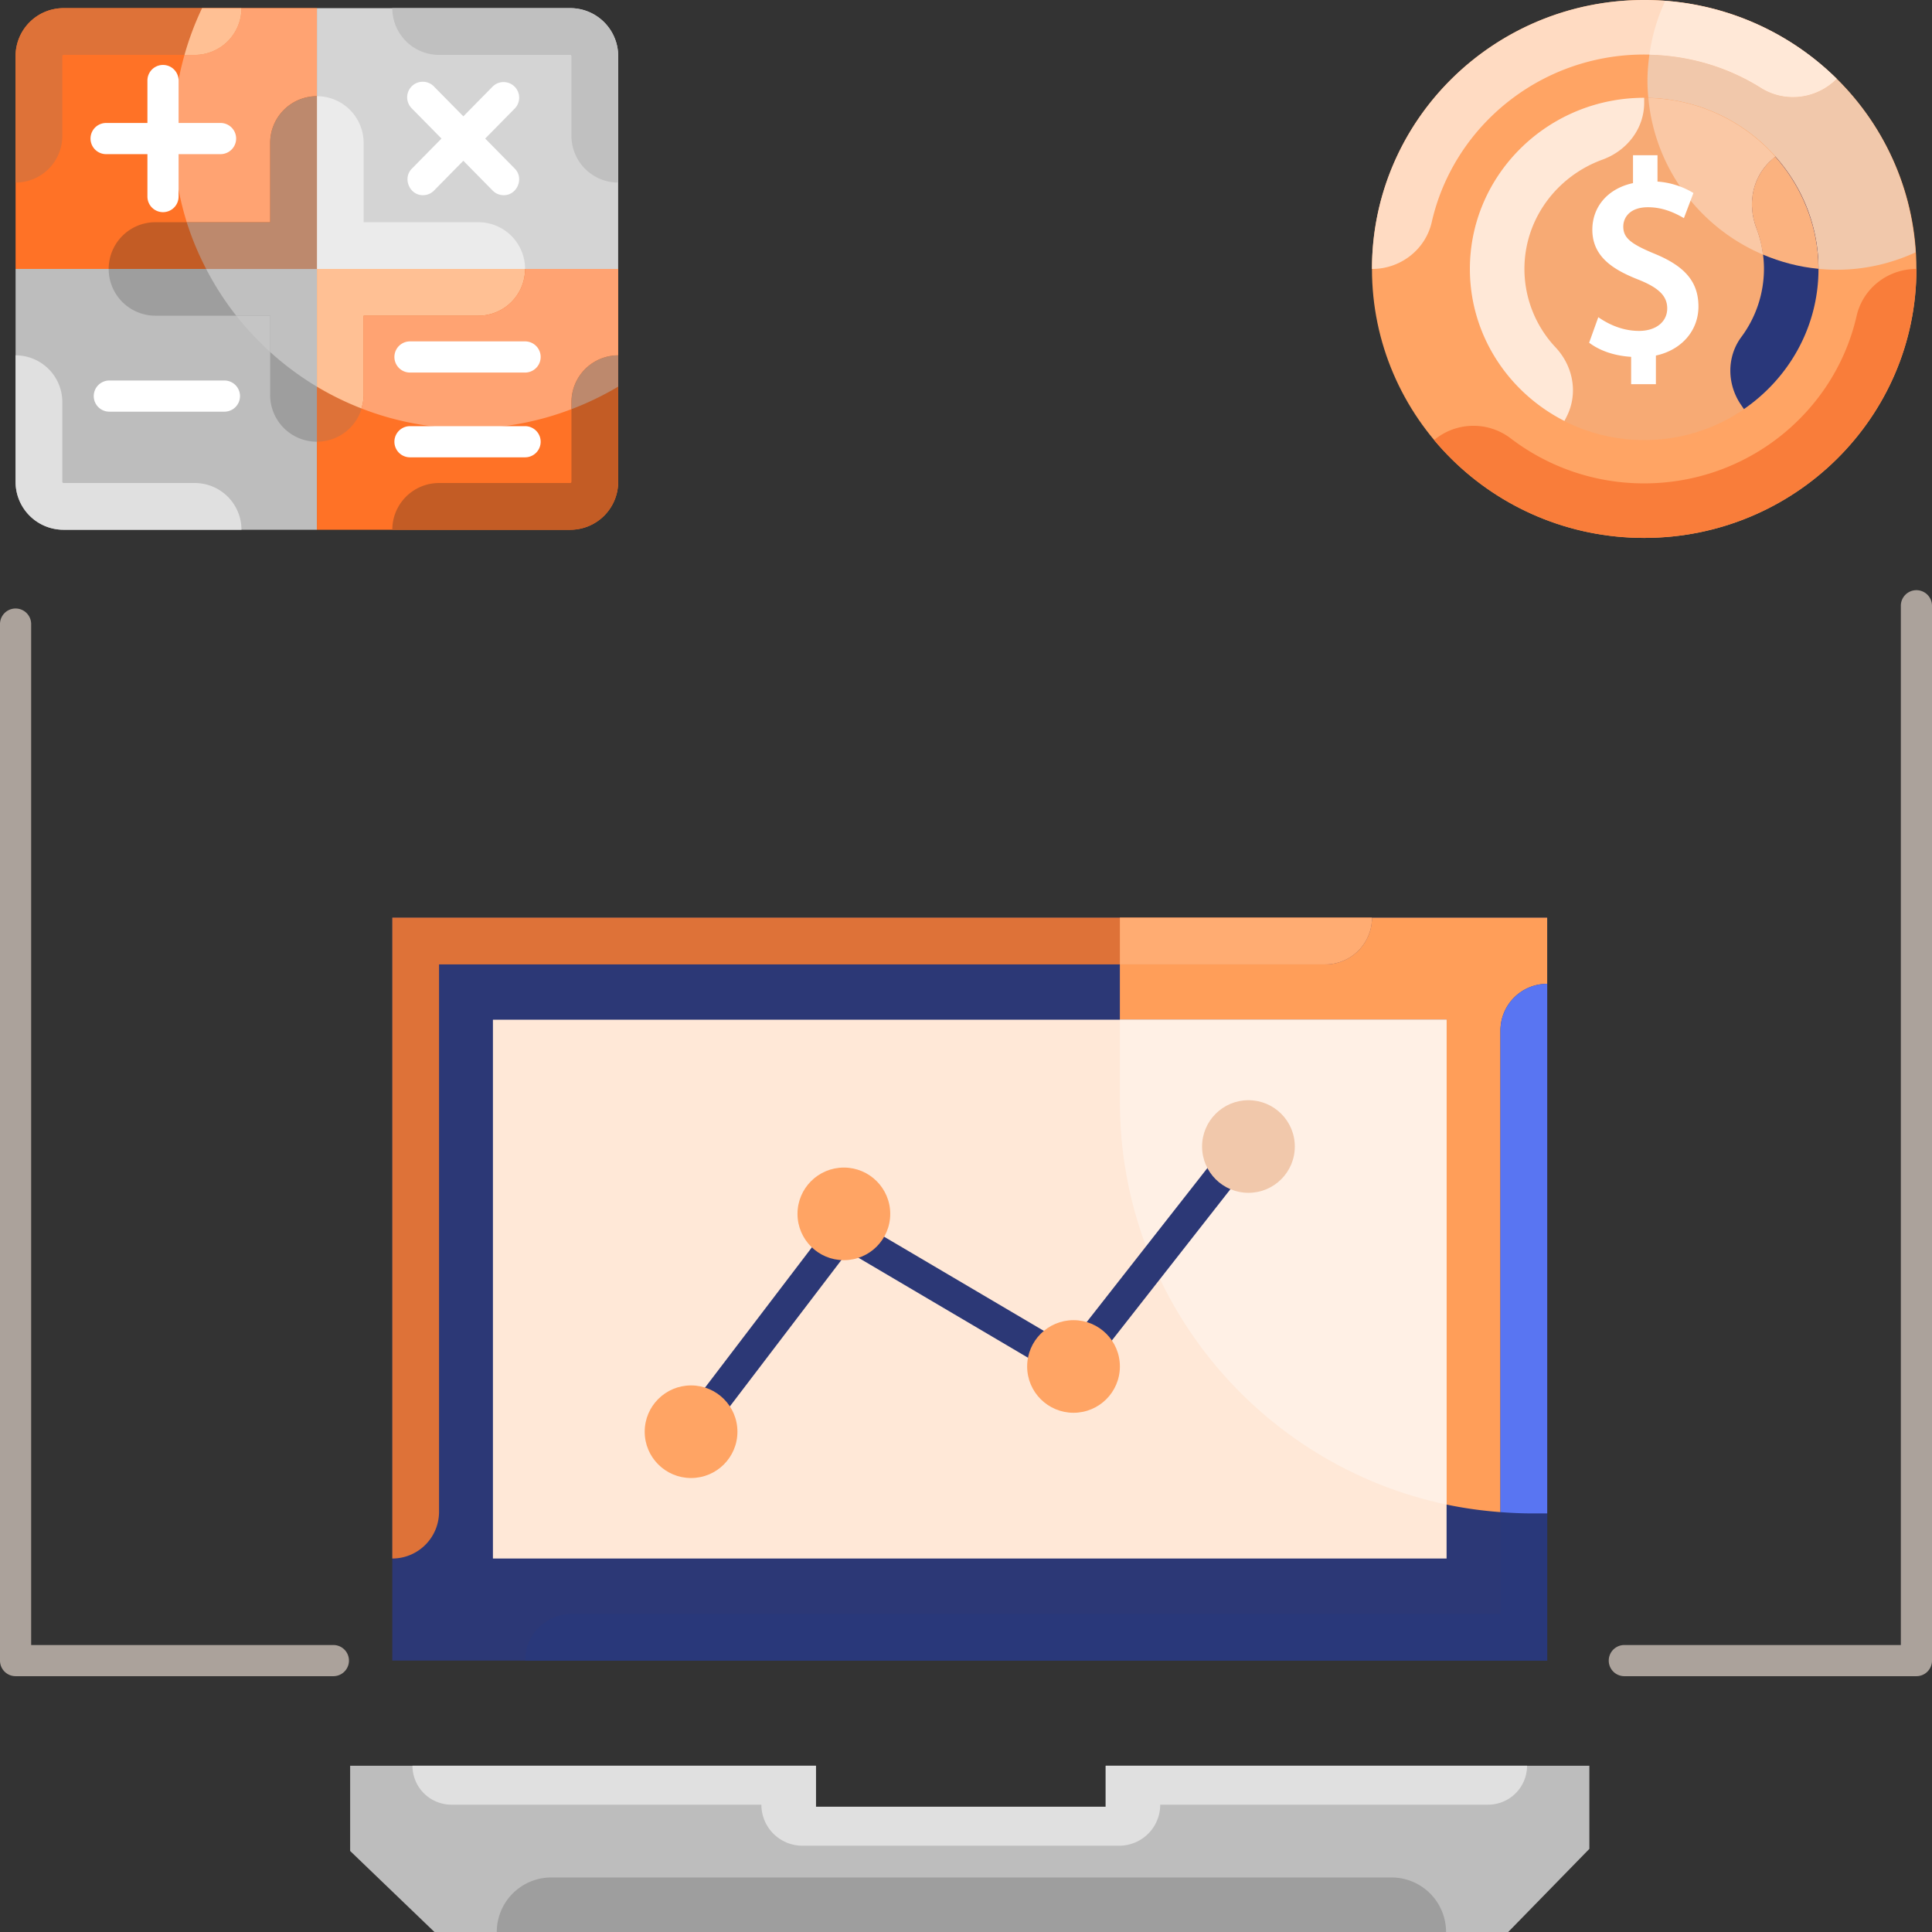 <svg xmlns="http://www.w3.org/2000/svg" xmlns:xlink="http://www.w3.org/1999/xlink" xmlns:svgjs="http://svgjs.com/svgjs" id="SvgjsSvg1040" width="288" height="288"><rect width="100%" height="100%" fill="#333333" stroke="none"/><defs id="SvgjsDefs1041"></defs><g id="SvgjsG1042"><svg xmlns="http://www.w3.org/2000/svg" viewBox="0 0 124 124" width="288" height="288"><path fill="#2c3876" d="M25.179 58.897h74.124v47.684H25.179z" class="color0087ff svgShape"></path><path fill="#29387a" d="M99.303 63.144a3 3 0 0 0-3 3v37.437H36.701a3 3 0 0 0-3 3h65.602V63.144z" class="color005deb svgShape"></path><path fill="#de7238" d="M28.179 61.896h56.877a3 3 0 0 0 3-3H25.179v41.133a3 3 0 0 0 3-3V61.896z" class="color26a7ff svgShape"></path><path fill="#ff9e59" d="M85.056 61.896h-13.18v3.551h20.968v31.119c1.128.237 2.283.397 3.458.485V66.144a3 3 0 0 1 3-3v-4.247H88.056a3 3 0 0 1-3 2.999z" class="color59b1ff svgShape"></path><path fill="#5975f2" d="M96.303 66.144v30.907c.662.05 1.329.083 2.004.083h.996v-33.99a3 3 0 0 0-3 3z" class="color5996f2 svgShape"></path><path fill="#ffac72" d="M85.056 61.896a3 3 0 0 0 3-3h-16.18v3h13.18z" class="color72c6ff svgShape"></path><path fill="#ffe8d7" d="M31.637 65.447h61.208v34.582H31.637z" class="colord7f4ff svgShape"></path><path fill="#fff0e5" d="M71.877 65.447v5.256c0 12.724 8.993 23.346 20.968 25.863V65.447H71.877z" class="colore5f8ff svgShape"></path><path fill="#bdbdbd" d="M22.473 113.328h29.894v2.634h18.599v-2.634h31.043v5.336L96.801 124H27.884l-5.411-5.201z" class="colorbdbdbd svgShape"></path><path fill="#9e9e9e" d="M31.884 124h60.927a3.5 3.5 0 0 0-3.5-3.5H35.384a3.5 3.5 0 0 0-3.5 3.5z" class="color9e9e9e svgShape"></path><path fill="#e0e0e0" d="M48.867 115.828a2.634 2.634 0 0 0 2.634 2.634h20.331a2.634 2.634 0 0 0 2.634-2.634H95.51a2.5 2.5 0 0 0 2.5-2.5H70.966v2.634H52.367v-2.634H26.473a2.5 2.5 0 0 0 2.5 2.5h19.894z" class="colore0e0e0 svgShape"></path><path fill="#2c3876" d="M68.9 88.703a.987.987 0 0 1-.507-.139l-14.74-8.69a1 1 0 0 1 1.015-1.723l14.74 8.69a1 1 0 0 1-.508 1.862z" class="color0087ff svgShape"></path><path fill="#2c3876" d="M45.32 91.616a1 1 0 0 1-.794-1.606l8.84-11.603a1 1 0 1 1 1.59 1.212l-8.84 11.603a.998.998 0 0 1-.796.394zm24.475-4.205a1 1 0 0 1-.786-1.617L78 74.321a1 1 0 1 1 1.574 1.234l-8.991 11.473a1 1 0 0 1-.788.383z" class="color0087ff svgShape"></path><ellipse cx="44.354" cy="91.891" fill="#ffa464" rx="2.976" ry="2.972" class="colorffcc64 svgShape"></ellipse><ellipse cx="54.161" cy="77.909" fill="#ffa464" rx="2.976" ry="2.972" class="colorffcc64 svgShape"></ellipse><ellipse cx="80.128" cy="73.586" fill="#f1c8ab" rx="2.976" ry="2.972" class="colorffde9a svgShape"></ellipse><ellipse cx="68.901" cy="87.703" fill="#ffa464" rx="2.976" ry="2.972" class="colorffcc64 svgShape"></ellipse><path fill="#ff7226" d="M39.677 17.262H20.338v16.739h16.267a3.077 3.077 0 0 0 3.071-3.097V17.262z" class="colorff2641 svgShape"></path><path fill="#de7238" d="M23.338 20.262h7.363a3 3 0 0 0 3-3H20.338v11.089a3 3 0 0 0 3-3v-5.089z" class="colorff655a svgShape"></path><path fill="#c35c25" d="M39.677 30.904v-8.097a3 3 0 0 0-3 3v5.097c0 .058-.028.097-.071.097h-8.427a3 3 0 0 0-3 3h11.427a3.077 3.077 0 0 0 3.071-3.097z" class="colorc32545 svgShape"></path><path fill="#ffc094" d="M20.338 24.815a18.828 18.828 0 0 0 2.859 1.399c.083-.275.141-.56.141-.862v-5.09h7.363a3 3 0 0 0 3-3H20.338v7.553z" class="colorff9b94 svgShape"></path><path fill="#ffa372" d="M33.701 17.262a3 3 0 0 1-3 3h-7.363v5.09c0 .302-.058.588-.141.862a18.808 18.808 0 0 0 6.81 1.286c2.353 0 4.596-.446 6.669-1.238v-.455a3 3 0 0 1 3-3v-5.545h-5.975z" class="colorff7283 svgShape"></path><path fill="#bd896d" d="M36.677 25.807v.455a19.067 19.067 0 0 0 3-1.448v-2.008a3.001 3.001 0 0 0-3 3.001z" class="colorbd6d8d svgShape"></path><path fill="#d4d4d4" d="M39.677 17.262H20.338V.523h16.267a3.077 3.077 0 0 1 3.071 3.097v13.642z" class="colord4d4d4 svgShape"></path><path fill="#ebebeb" d="M23.338 14.262h7.363a3 3 0 0 1 3 3H20.338V6.173a3 3 0 0 1 3 3v5.089z" class="colorebebeb svgShape"></path><path fill="#c0c0c0" d="M39.677 3.62v8.097a3 3 0 0 1-3-3V3.62c0-.058-.028-.097-.071-.097h-8.427a3 3 0 0 1-3-3h11.427a3.077 3.077 0 0 1 3.071 3.097z" class="colorsilver svgShape"></path><path fill="#bdbdbd" d="M1 17.262h19.338v16.739H4.071A3.077 3.077 0 0 1 1 30.904V17.262z" class="colorbdbdbd svgShape"></path><path fill="#9e9e9e" d="M17.338 20.262H9.975a3 3 0 0 1-3-3h13.363v11.089a3 3 0 0 1-3-3v-5.089z" class="color9e9e9e svgShape"></path><path fill="#e0e0e0" d="M1 30.904v-8.097a3 3 0 0 1 3 3v5.097c0 .058.028.097.071.097h8.427a3 3 0 0 1 3 3H4.071A3.077 3.077 0 0 1 1 30.904z" class="colore0e0e0 svgShape"></path><path fill="#d4d4d4" d="M15.163 20.262a18.94 18.94 0 0 0 2.175 2.328v-2.328h-2.175z" opacity=".35" class="colord4d4d4 svgShape"></path><path fill="#c0c0c0" d="M20.338 17.262h-7.105a18.817 18.817 0 0 0 1.93 3h2.175v2.328a18.876 18.876 0 0 0 3 2.225v-7.553z" class="colorsilver svgShape"></path><path fill="#ff7226" d="M1 17.262h19.338V.523H4.071A3.077 3.077 0 0 0 1 3.62v13.642z" class="colorff2641 svgShape"></path><path fill="#c35c25" d="M17.338 14.262H9.975a3 3 0 0 0-3 3h13.363V6.173a3 3 0 0 0-3 3v5.089z" class="colorc32545 svgShape"></path><path fill="#de7238" d="M1 3.62v8.097a3 3 0 0 0 3-3V3.62c0-.058.028-.097.071-.097h8.427a3 3 0 0 0 3-3H4.071A3.077 3.077 0 0 0 1 3.62z" class="colorff655a svgShape"></path><path fill="#ffa372" d="M12.498 3.523h-.656a18.83 18.83 0 0 0-.715 5.095c0 1.966.302 3.861.859 5.644h5.353v-5.09a3 3 0 0 1 3-3V.522h-4.841a3.001 3.001 0 0 1-3 3.001z" class="colorff7283 svgShape"></path><path fill="#bd896d" d="M17.338 9.173v5.09h-5.353a18.74 18.74 0 0 0 1.248 3h7.105V6.173a3 3 0 0 0-3 3z" class="colorbd6d8d svgShape"></path><path fill="#ffc094" d="M12.498 3.523a3 3 0 0 0 3-3h-2.529a18.75 18.75 0 0 0-1.128 3h.657z" class="colorff9b94 svgShape"></path><g fill="#ffffff" class="colorfff svgShape"><path d="M10.462 13.617a1 1 0 0 1-1-1V5.168a1 1 0 0 1 2 0v7.449a1 1 0 0 1-1 1z"></path><path d="M14.155 9.893H6.81a1 1 0 0 1 0-2h7.346a1 1 0 1 1-.001 2z"></path></g><g fill="#ffffff" class="colorfff svgShape"><path d="M27.144 12.529c-.862 0-1.318-1.086-.713-1.701l5.188-5.272a1 1 0 0 1 1.426 1.402l-5.188 5.272a.997.997 0 0 1-.713.299z"></path><path d="M32.332 12.529a.997.997 0 0 1-.713-.299l-5.188-5.272a1 1 0 1 1 1.426-1.402l5.188 5.272c.604.614.149 1.701-.713 1.701z"></path></g><path fill="#ffffff" d="M33.701 23.911h-7.387a1 1 0 0 1 0-2h7.387a1 1 0 0 1 0 2zm0 5.441h-7.387a1 1 0 0 1 0-2h7.387a1 1 0 0 1 0 2zM14.404 26.422H7.017a1 1 0 0 1 0-2h7.387a1 1 0 0 1 0 2z" class="colorfff svgShape"></path><ellipse cx="105.528" cy="17.262" fill="#ffa464" rx="17.472" ry="17.262" class="colorffcc64 svgShape"></ellipse><path fill="#f97d3a" d="M105.528 34.524c9.649 0 17.472-7.728 17.472-17.262h-.01c-1.819 0-3.424 1.239-3.828 3.013-1.399 6.144-6.981 10.749-13.635 10.749a14.06 14.06 0 0 1-8.555-2.879 3.943 3.943 0 0 0-4.927.097 17.521 17.521 0 0 0 13.483 6.282z" class="colorf9b43a svgShape"></path><path fill="#ffdbc2" d="M105.528 3.5c2.694 0 5.271.746 7.489 2.138 1.553.975 3.577.722 4.865-.582A17.52 17.52 0 0 0 105.528 0c-9.649 0-17.472 7.728-17.472 17.262h.013c1.817 0 3.421-1.238 3.824-3.01C93.29 8.106 98.873 3.5 105.528 3.5z" class="colorffe6c2 svgShape"></path><path fill="#f1c8ab" d="M113.017 5.638a14.01 14.01 0 0 0-7.154-2.126 12.223 12.223 0 0 0-.126 1.656c0 .379.023.752.057 1.122 6.042.141 10.916 4.999 10.92 10.964.385.037.774.059 1.168.059 1.809 0 3.52-.406 5.063-1.116a17.109 17.109 0 0 0-5.063-11.141c-1.288 1.305-3.312 1.557-4.865.582z" class="colorffde9a svgShape"></path><path fill="#ffe8d7" d="M105.864 3.512c2.572.06 5.028.792 7.154 2.126 1.553.975 3.577.722 4.865-.582-2.953-2.918-6.876-4.677-11.011-4.989a12.036 12.036 0 0 0-1.008 3.445z" class="colorffefd7 svgShape"></path><path fill="#f7aa74" d="M105.528 28.247c-6.168 0-11.187-4.928-11.187-10.985S99.36 6.277 105.528 6.277c6.168 0 11.187 4.928 11.187 10.985s-5.019 10.985-11.187 10.985z" class="color74d2f7 svgShape"></path><path fill="#ffe8d7" d="M97.841 17.262c0-3.21 2.086-5.954 5.007-7.016 1.572-.571 2.679-1.982 2.679-3.654v-.315c-6.168 0-11.186 4.928-11.186 10.985 0 4.245 2.47 7.928 6.068 9.756l.142-.28c.751-1.478.424-3.231-.709-4.441a7.35 7.35 0 0 1-2.001-5.035z" class="colord7f4ff svgShape"></path><path fill="#29377a" d="M116.715 17.262c0-2.762-1.052-5.283-2.772-7.215l-.253.225c-1.234 1.098-1.552 2.837-.96 4.379.318.829.485 1.712.485 2.61a7.35 7.35 0 0 1-1.455 4.372c-.948 1.28-.92 3.038-.018 4.349l.188.274c2.888-1.988 4.785-5.275 4.785-8.994z" class="color3accf9 svgShape"></path><path fill="#fac8a5" d="m113.69 10.272.249-.222a11.244 11.244 0 0 0-8.144-3.76c.416 4.538 3.332 8.342 7.354 10.049a7.294 7.294 0 0 0-.419-1.688c-.592-1.542-.274-3.281.96-4.379z" class="colora5e2fa svgShape"></path><path fill="#fbb27f" d="M116.659 16.191c-.227-2.271-1.206-4.439-2.721-6.141-.077.068-.187.139-.249.222-1.234 1.098-1.552 2.837-.96 4.379.208.543.345 1.11.419 1.688 1.115.473 2.309.794 3.566.914 0-.358-.02-.712-.055-1.062z" class="color7fdefb svgShape"></path><path fill="#ffffff" d="M106.175 16.278c-1.543-.638-1.989-1.028-1.989-1.74 0-.57.415-1.237 1.583-1.237.85 0 1.588.278 2.308.7l.611-1.613a5.14 5.14 0 0 0-2.306-.734v-1.69h-1.572v1.789c-1.593.34-2.61 1.495-2.61 2.992 0 1.796 1.447 2.611 3.009 3.223 1.276.517 1.797 1.047 1.797 1.825 0 .864-.726 1.445-1.807 1.445-.96 0-1.837-.341-2.617-.879l-.587 1.637c.767.577 1.747.848 2.695.907v1.756h1.589V22.82c1.643-.354 2.731-1.596 2.731-3.146-.001-1.571-.849-2.586-2.835-3.396z" class="colorfff svgShape"></path><path fill="#aba29b" d="M21.397 107.581H1a1 1 0 0 1-1-1V40.055a1 1 0 0 1 2 0v65.526h19.397a1 1 0 0 1 0 2zM123 107.581h-18.747a1 1 0 0 1 0-2H122V38.879a1 1 0 0 1 2 0v67.702a1 1 0 0 1-1 1z" class="color9b9fab svgShape"></path></svg></g></svg>